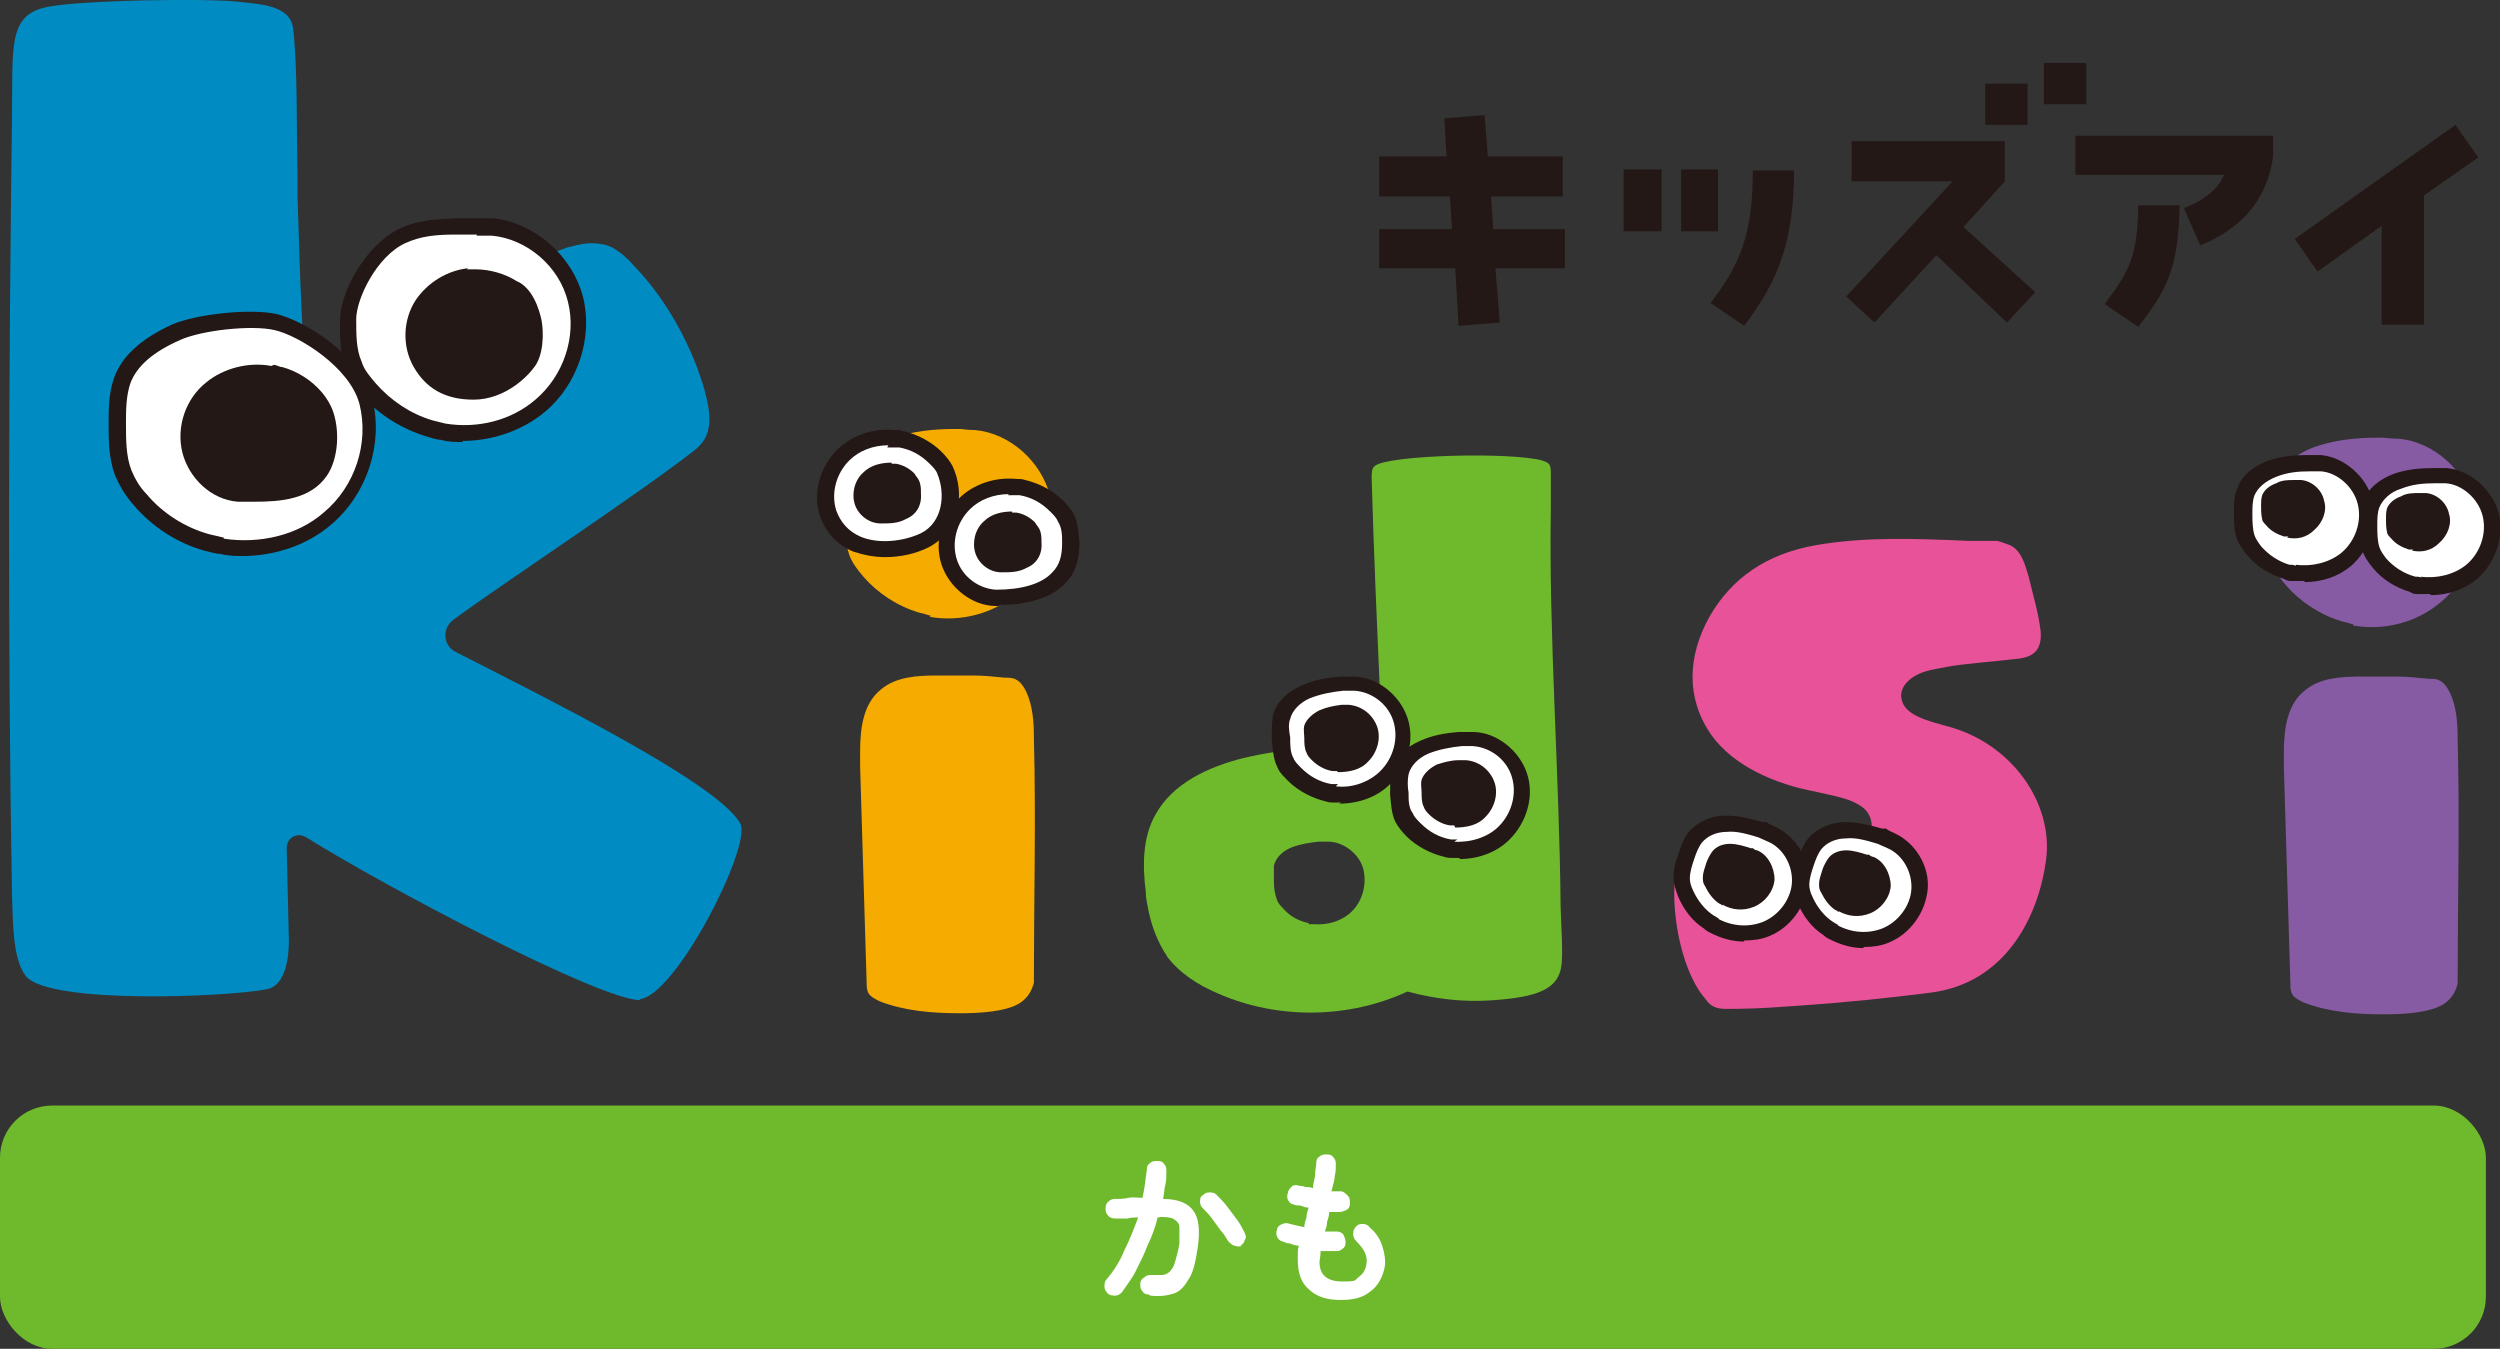 <svg xmlns="http://www.w3.org/2000/svg" id="_&#x30EC;&#x30A4;&#x30E4;&#x30FC;_2" viewBox="0 0 230.2 124.2"><rect x="0" y="0" width="230.2" height="124.2" fill="#333333" stroke="none"/><defs><style>      .st0 {        fill: #6fba2c;      }      .st1 {        fill: #e85298;      }      .st2 {        fill: #008cc2;      }      .st3 {        fill: #231815;      }      .st4 {        fill: #fff;      }      .st5 {        fill: #865ba3;      }      .st6 {        fill: #f6ab00;      }    </style></defs><g><g><path class="st6" d="M85.6,56.8c2.9.5,5.9-.3,8.1-2.2,2.5-2.1,3.8-5.7,3-8.9-.8-3.2-3.7-5.8-6.9-6.1,0,0-.7,0-1.3-.1-.3,0-.6,0-.6,0-1.9,0-3.8.2-5.6.8s-3.5,1.9-4.1,3.7c-.4,1-.4,2.2-.4,3.3,0,1.3,0,2.6.4,3.8.3.8.8,1.4,1.3,2,1.3,1.5,3.1,2.7,5.1,3.3.4.1.8.2,1.1.3"></path><g><path class="st4" d="M82.4,40.3c-1.7-.2-3.5.4-4.7,1.6-1.4,1.4-2,3.5-1.4,5.3,1.2,3.7,5.9,4,8.9,2.5,2.4-1.2,2.9-4.2,1.8-6.5-.2-.4-.5-.8-.8-1.1-.8-.9-2-1.5-3.1-1.7-.2,0-.4,0-.7,0Z"></path><path class="st3" d="M81.5,51.3c-1,0-2-.2-2.9-.5-1.5-.6-2.6-1.8-3.1-3.3-.7-2.1,0-4.5,1.6-6.1,1.3-1.3,3.3-2,5.3-1.8h0c.3,0,.5,0,.8.1,1.3.3,2.6,1,3.5,1.9.4.4.8.9,1,1.3,1.2,2.5.7,6-2.2,7.5-1.2.6-2.6.9-4,.9h0ZM81.8,41c-1.4,0-2.7.5-3.6,1.4-1.2,1.2-1.7,3-1.2,4.6.4,1.1,1.1,1.9,2.2,2.4,1.6.7,3.9.5,5.6-.3,2-1,2.3-3.6,1.5-5.5-.1-.3-.4-.6-.7-.9-.8-.8-1.7-1.3-2.8-1.5-.2,0-.4,0-.6,0-.2,0-.3,0-.5,0h0Z"></path></g><path class="st3" d="M82.1,42.6c-.9,0-1.9.2-2.6.9-.8.7-1.1,1.9-.8,2.9.3,1,1.3,1.8,2.4,1.8.8,0,1.6,0,2.3-.4,1-.4,1.5-1.3,1.4-2.4,0-.4,0-.8-.2-1.2-.1-.2-.3-.4-.4-.6-.5-.5-1.1-.8-1.7-.9-.1,0-.2,0-.4,0"></path><g><path class="st4" d="M93.5,44.8c-1.7-.2-3.5.4-4.7,1.6-1.4,1.4-2,3.5-1.4,5.3s2.4,3.2,4.3,3.3c3.3,0,7.1-1.1,6.8-5.1,0-.8,0-1.5-.4-2.2-.2-.4-.5-.8-.8-1.1-.8-.9-2-1.5-3.1-1.7-.2,0-.4,0-.7,0h0Z"></path><path class="st3" d="M92,55.8h-.3c-2.2,0-4.3-1.7-5-3.8-.7-2.1,0-4.5,1.6-6.1,1.3-1.3,3.3-2,5.3-1.8h0c.3,0,.5,0,.8.1,1.3.3,2.6,1,3.5,1.9.4.4.8.9,1,1.3.4.8.4,1.7.5,2.5,0,1.5-.3,2.8-1.3,3.8-1.2,1.3-3.4,2-6,2h0ZM92.9,45.5c-1.4,0-2.7.5-3.6,1.4-1.2,1.2-1.7,3-1.2,4.6.5,1.6,2,2.7,3.6,2.8,2.3,0,4.2-.5,5.2-1.6.7-.7.9-1.6.9-2.7,0-.7,0-1.4-.4-2-.1-.3-.4-.6-.7-.9-.8-.8-1.7-1.3-2.8-1.5-.2,0-.4,0-.6,0-.2,0-.3,0-.5,0h0Z"></path></g><path class="st3" d="M93.2,47.1c-.9,0-1.9.2-2.6.9-.8.7-1.1,1.9-.8,2.9.3,1,1.3,1.8,2.4,1.8.8,0,1.6,0,2.3-.4,1-.4,1.5-1.3,1.4-2.4,0-.4,0-.8-.2-1.2-.1-.2-.3-.4-.4-.6-.5-.5-1.1-.8-1.7-.9-.1,0-.2,0-.4,0"></path><path class="st6" d="M79.2,69.2c0-2.2.3-4.4,1.9-5.7,1.4-1.2,3.4-1.3,5.2-1.3,0,0,1.6,0,3.1,0h.2c1,0,1.9.1,2.9.2.4,0,.8,0,1.1.2.4.2.7.7.9,1.1.6,1.3.7,2.8.7,4.2.2,7.5,0,15.1,0,22.6-.2.7-.5,1.3-1.2,1.8-1.3.9-4,1-5.6,1-2.5,0-5.1-.2-7.4-1.1-.4-.2-.8-.4-1-.7-.2-.3-.2-.7-.2-1-.2-6.6-.4-13.3-.6-19.9,0-.4,0-.8,0-1.1"></path><path class="st5" d="M216.7,57.6c2.9.5,5.9-.3,8.1-2.2,2.5-2.1,3.8-5.7,3-8.9-.8-3.2-3.7-5.8-6.9-6.1,0,0-.7,0-1.4-.1-.3,0-.6,0-.6,0-1.9,0-3.8.2-5.6.8-1.8.6-3.5,1.9-4.1,3.7-.4,1-.4,2.2-.4,3.3,0,1.3,0,2.6.4,3.8.3.8.8,1.4,1.3,2,1.3,1.5,3.1,2.7,5.1,3.3.4.1.8.2,1.1.3"></path><g><path class="st4" d="M222.7,53.8c1.7.3,3.5-.2,4.8-1.3,1.5-1.3,2.2-3.4,1.8-5.2s-2.2-3.4-4.1-3.6c0,0-.4,0-.8,0h-.4c-1.1,0-2.3.1-3.3.5-1.1.4-2,1.1-2.4,2.2-.2.6-.2,1.3-.2,2,0,.8,0,1.5.3,2.2.2.4.4.8.8,1.2.8.9,1.9,1.6,3,1.9.2,0,.4.1.7.2h0Z"></path><path class="st3" d="M223.8,54.7c-.4,0-.8,0-1.1,0h0c-.3,0-.5,0-.8-.2-1.3-.4-2.5-1.1-3.4-2.2-.4-.5-.7-.9-.9-1.4-.3-.8-.3-1.7-.3-2.5s0-1.5.3-2.2c.4-1.2,1.5-2.1,2.9-2.6,1.2-.4,2.4-.5,3.5-.5h.4s.9,0,.9,0c2.2.2,4.2,2,4.8,4.2.5,2.1-.3,4.5-2,6-1.2,1-2.7,1.5-4.3,1.5h0ZM222.9,53.1c1.5.2,3.1-.2,4.2-1.1,1.3-1.1,1.9-2.9,1.5-4.5-.4-1.6-1.9-2.9-3.4-3h-.7c0,0-.3,0-.3,0-1.1,0-2.1.1-3.1.5-1,.3-1.7,1-2,1.7-.2.5-.2,1.1-.2,1.7s0,1.4.2,2c.1.3.3.6.6,1,.7.8,1.6,1.4,2.7,1.7.2,0,.4,0,.6.1h0Z"></path></g><path class="st3" d="M222.1,50.7c.9.2,1.8,0,2.5-.7.8-.7,1.2-1.8.9-2.7-.2-1-1.1-1.8-2.1-1.9h-.4c-.1,0-.2,0-.2,0-.6,0-1.2,0-1.7.3-.6.2-1.1.6-1.3,1.1-.1.3-.1.7-.1,1s0,.8.1,1.2c0,.2.2.4.4.6.4.5,1,.8,1.6,1,.1,0,.2,0,.4,0"></path><g><path class="st4" d="M211.2,52.7c1.7.3,3.5-.2,4.8-1.3,1.5-1.3,2.2-3.4,1.8-5.2s-2.2-3.4-4.1-3.6c0,0-.4,0-.8,0-.2,0-.4,0-.4,0-1.1,0-2.3.1-3.3.5-1.1.4-2,1.1-2.4,2.2-.2.6-.2,1.3-.2,2,0,.8,0,1.5.3,2.2.2.4.4.8.8,1.2.8.9,1.9,1.6,3,1.9.2,0,.4.1.7.2h0Z"></path><path class="st3" d="M212.2,53.5c-.4,0-.8,0-1.1,0h0c-.3,0-.5,0-.8-.2-1.3-.4-2.5-1.1-3.4-2.2-.4-.5-.7-.9-.9-1.4-.3-.8-.3-1.7-.3-2.5s0-1.5.3-2.2c.4-1.2,1.5-2.1,2.9-2.6,1.2-.4,2.4-.5,3.5-.5h.4s.9,0,.9,0c2.2.2,4.2,2,4.8,4.2.5,2.1-.3,4.5-2,6-1.2,1-2.7,1.5-4.3,1.5h0ZM211.4,52c1.5.2,3.1-.2,4.2-1.1,1.3-1.1,1.9-2.9,1.5-4.5-.4-1.6-1.9-2.9-3.4-3h-.7c0,0-.3,0-.3,0-1.1,0-2.1.1-3.1.5s-1.7,1-2,1.7c-.2.5-.2,1.1-.2,1.7s0,1.4.2,2c.1.3.3.6.6,1,.7.8,1.6,1.4,2.6,1.7.2,0,.4,0,.6.1h0Z"></path></g><path class="st3" d="M210.6,49.5c.9.2,1.8,0,2.5-.7.8-.7,1.2-1.8.9-2.7-.2-1-1.1-1.8-2.1-1.9h-.4c-.1,0-.2,0-.2,0-.6,0-1.2,0-1.7.3-.6.2-1.1.6-1.3,1.1-.1.3-.1.7-.1,1s0,.8.1,1.2c0,.2.2.4.4.6.4.5,1,.8,1.6,1,.1,0,.2,0,.4,0"></path><path class="st5" d="M210.3,69.3c0-2.2.3-4.4,1.9-5.7,1.4-1.2,3.4-1.3,5.2-1.3,0,0,1.6,0,3.1,0h.2c1,0,1.9.1,2.9.2.4,0,.8,0,1.1.2.4.2.7.7.9,1.1.6,1.3.7,2.8.7,4.2.2,7.5,0,15.1,0,22.6-.2.7-.5,1.3-1.2,1.8-1.3.9-4,1-5.6,1-2.5,0-5.1-.2-7.4-1.1-.4-.2-.8-.4-1-.7-.2-.3-.2-.7-.2-1-.2-6.6-.4-13.3-.6-19.9,0-.4,0-.8,0-1.1"></path><path class="st0" d="M120.5,85c-.9-.2-1.7-.6-2.3-1.3-.2-.2-.5-.5-.6-.8-.2-.5-.3-1.1-.3-1.7,0-.5,0-1,0-1.5.2-.8.9-1.4,1.7-1.7s1.6-.4,2.4-.5h.3c.3,0,.6,0,.6,0,1.4,0,2.8,1.1,3.2,2.4.4,1.4,0,3-1,4-.9.9-2.2,1.3-3.5,1.2-.2,0-.3,0-.5,0M107.4,88c1.2,1.6,2.9,2.7,4.8,3.5,5.5,2.4,12,2.3,17.4-.2,2.6.7,5.2,1,7.9.8,4.1-.3,6.1-1,6.3-3.4.1-1.4,0-2.4-.1-5.2-.1-11.9-1.1-25.2-.9-36.6,0-1.1,0-2.2,0-3.3,0-.3,0-.7-.2-.9-.2-.2-.4-.2-.6-.3-3-.8-14.2-.5-15.4.5-.3.2-.3.7-.3,1.1.2,6.9.5,13.8.8,20.6.1,1.6.2,3.2.3,4.8-4.3-.8-8.7-.6-12.9.4-3.2.8-6.5,2.3-8.1,5.2-1.2,2.1-1.2,4.7-.9,7.1,0,.5.1,1,.2,1.5.3,1.6.9,3.2,1.8,4.5"></path><g><path class="st4" d="M122.9,73.1c1.7.2,3.5-.4,4.7-1.6,1.4-1.4,2-3.5,1.4-5.3s-2.4-3.2-4.3-3.3c0,0-.4,0-.8,0-.2,0-.4,0-.4,0-1.1.1-2.2.3-3.3.7-1,.5-1.9,1.3-2.3,2.4-.2.6-.1,1.3,0,2,0,.8,0,1.5.4,2.2.2.4.5.8.8,1.1.8.9,2,1.5,3.1,1.7.2,0,.4,0,.7,0h0Z"></path><path class="st3" d="M123.5,73.9c-.2,0-.4,0-.6,0h0c-.3,0-.5,0-.8-.1-1.3-.3-2.6-1-3.5-1.9s-.8-.9-1-1.3c-.4-.8-.4-1.8-.5-2.5,0-.7,0-1.4.1-2.2.3-1.2,1.3-2.2,2.7-2.8,1.1-.5,2.3-.7,3.5-.8h.4s.8,0,.8,0c2.2,0,4.3,1.7,5,3.8.7,2.1,0,4.5-1.6,6.1-1.2,1.2-2.9,1.8-4.7,1.8h0ZM123,72.4c1.5.2,3.1-.4,4.1-1.4,1.2-1.2,1.7-3,1.2-4.6-.5-1.6-2-2.7-3.6-2.8h-.7s-.3,0-.3,0c-1,.1-2.1.3-3.1.7-.9.4-1.6,1.1-1.8,1.9-.2.5-.1,1.1,0,1.7,0,.7,0,1.4.3,1.9.1.3.4.6.7.9.8.8,1.7,1.3,2.8,1.5.2,0,.4,0,.6,0h0Z"></path></g><g><path class="st4" d="M133.8,78.2c1.7.2,3.5-.4,4.7-1.6,1.4-1.4,2-3.5,1.4-5.3s-2.4-3.2-4.3-3.3c0,0-.4,0-.8,0-.2,0-.4,0-.4,0-1.1.1-2.2.3-3.3.7-1,.4-1.9,1.3-2.3,2.3-.2.6-.1,1.3-.1,2,0,.8.1,1.5.4,2.2.2.4.5.8.8,1.1.9.9,2,1.5,3.1,1.7.2,0,.4,0,.7,0h0Z"></path><path class="st3" d="M134.4,79c-.2,0-.4,0-.6,0h0c-.3,0-.5,0-.8-.1-1.3-.3-2.6-1-3.5-1.9-.4-.4-.8-.9-1-1.3-.4-.8-.4-1.7-.5-2.5,0-.7,0-1.5.1-2.2.3-1.2,1.3-2.2,2.7-2.8,1.1-.5,2.3-.7,3.5-.8h.4c0,0,.9,0,.9,0,2.2,0,4.3,1.7,5,3.8.7,2.1,0,4.5-1.6,6.1-1.2,1.2-2.9,1.8-4.6,1.8h0ZM133.9,77.5c1.5.1,3.1-.4,4.1-1.4,1.2-1.2,1.7-3,1.2-4.6-.5-1.6-2-2.7-3.6-2.8h-.7s-.3,0-.3,0c-1,.1-2.1.3-3.1.7-.9.4-1.6,1.1-1.8,1.9-.1.5-.1,1.1,0,1.7,0,.7,0,1.4.4,1.9.1.3.4.6.7.9.8.8,1.7,1.3,2.8,1.5.2,0,.4,0,.6,0h0Z"></path></g><path class="st3" d="M123.2,71.1c1,0,2.1-.2,2.8-1,.8-.8,1.2-2.1.8-3.2-.4-1.1-1.4-1.9-2.6-2h-.7c-.7.1-1.3.2-2,.5-.6.3-1.2.8-1.4,1.4-.1.4,0,.8,0,1.2,0,.4,0,.9.2,1.3.1.3.3.5.5.7.5.5,1.2.9,1.9,1,.1,0,.3,0,.4,0"></path><path class="st3" d="M134,76.2c1,0,2.1-.2,2.8-1,.8-.8,1.2-2.1.8-3.2-.4-1.1-1.4-1.9-2.6-2h-.5c-.1,0-.2,0-.2,0-.7,0-1.4.2-2,.4-.6.3-1.2.8-1.4,1.4-.1.4,0,.8,0,1.2,0,.4,0,.9.2,1.3.1.3.3.5.5.7.5.5,1.2.9,1.9,1,.1,0,.3,0,.4,0"></path><path class="st1" d="M160.1,79.2h3.8c10,.2,8.8-3.8,7.8-4.7-1.1-1-2.9-1.2-4.5-1.6-3.8-.7-7.6-2.4-9.6-5.2-2.4-3.4-2.2-7.3-.2-10.9,2-3.5,5.2-5.8,9.8-6.6,4.6-.8,9.3-.6,14-.4,0,0,.8,0,1.5,0,0,0,.6,0,1.2,0,.4.1.9.3.9.3.7.2,1.1.7,1.4,1.3s.4,1.1.6,1.7c.4,1.7.9,3.3,1.1,5,.2,2.2-1.2,2.5-2.5,2.6-1.6.2-4.5.4-6.1.7-1,.2-2,.3-2.9.8-.9.5-1.5,1.3-1.3,2.2.3,1.5,2.5,2,4.3,2.5,5.9,1.6,9.7,7.1,9,12.3-.7,5.2-3.7,11.3-10.6,12.2-3.9.5-7.8.9-12.1,1.2-1.8.1-3.4.3-6.8.3-1.5,0-1.7-.8-2.1-1.2-2.1-2.7-3-8.1-2.5-11.3,0-.3.1-.6.3-.8.3-.3.9-.4,1.5-.4h4.1"></path><g><path class="st4" d="M157.8,85.2c1.4.8,3.2.9,4.8.3,1.7-.7,3-2.4,3.2-4.2.1-1.8-.9-3.8-2.6-4.5,0,0-.4-.2-.7-.3h-.3c-1-.4-2.1-.7-3.2-.7s-2.2.4-2.9,1.2c-.4.5-.6,1.1-.8,1.7-.2.7-.5,1.4-.4,2.1,0,.4.1.9.3,1.3.4,1.1,1.2,2,2.1,2.7.2.1.4.2.6.3h0Z"></path><path class="st3" d="M160.6,86.7c-1.1,0-2.1-.3-3.1-.8h0c-.2-.1-.4-.2-.6-.4-1.1-.7-1.9-1.8-2.4-3-.2-.6-.4-1.1-.4-1.6,0-.9.2-1.7.5-2.4.2-.6.4-1.3.9-1.9.8-.9,2-1.5,3.4-1.5,1.2,0,2.4.3,3.4.6h.4c0,.1.7.4.7.4,2,.9,3.3,3.1,3.1,5.2-.2,2.1-1.6,4.1-3.6,4.9-.7.3-1.5.4-2.3.4h0ZM158.2,84.6c1.3.7,2.8.8,4.1.3,1.5-.6,2.6-2.1,2.7-3.6.1-1.6-.8-3.2-2.2-3.8l-.9-.4c-1-.3-2-.6-2.9-.5-1,0-1.8.4-2.3,1-.3.4-.5.9-.7,1.5-.2.6-.4,1.2-.4,1.8,0,.3.1.7.3,1.1.4.9,1.1,1.8,1.9,2.3.2.1.3.2.5.3h0Z"></path></g><path class="st3" d="M158.6,83.3c.9.5,1.9.6,2.9.2,1-.4,1.8-1.4,1.9-2.5,0-1.1-.6-2.3-1.6-2.7,0,0-.2,0-.4-.2h-.2c-.6-.2-1.3-.4-1.9-.4-.6,0-1.3.2-1.7.8-.2.3-.4.7-.5,1-.1.4-.3.8-.3,1.3,0,.3,0,.5.2.8.3.6.7,1.2,1.3,1.6.1,0,.2.1.3.2"></path><g><path class="st4" d="M168.8,85.9c1.4.8,3.2.9,4.8.3,1.7-.7,3-2.4,3.2-4.2.1-1.8-.9-3.8-2.6-4.5,0,0-.4-.2-.7-.3-.2,0-.3,0-.3,0-1-.3-2.1-.6-3.2-.6s-2.2.4-2.9,1.2c-.4.5-.6,1.1-.8,1.7-.2.7-.5,1.4-.4,2.1,0,.4.1.9.3,1.3.4,1.1,1.2,2,2.1,2.7.2.1.4.2.6.3h0Z"></path><path class="st3" d="M171.6,87.3c-1.1,0-2.1-.3-3.1-.8h0c-.2-.1-.4-.2-.6-.4-1.1-.7-1.9-1.8-2.4-3-.2-.6-.4-1.1-.4-1.6,0-.9.2-1.7.5-2.4.2-.6.4-1.3.9-1.9.8-.9,2-1.5,3.4-1.5,1.2,0,2.4.3,3.4.6h.4c0,.1.7.4.7.4,2,.9,3.3,3.1,3.1,5.2-.2,2.1-1.6,4.1-3.6,4.9-.7.3-1.5.4-2.3.4h0ZM169.2,85.2c1.3.7,2.8.8,4.1.3,1.5-.6,2.6-2.1,2.7-3.6.1-1.6-.8-3.2-2.2-3.8l-.9-.4c-1-.3-2-.6-2.9-.5-1,0-1.8.4-2.3,1-.3.4-.5.9-.7,1.5-.2.6-.4,1.2-.4,1.8,0,.3.1.7.3,1.1.4.9,1.1,1.8,1.9,2.3.2.1.3.2.5.3h0Z"></path></g><path class="st3" d="M169.3,83.9c.9.5,1.9.6,2.9.2,1-.4,1.8-1.4,1.9-2.5,0-1.1-.6-2.3-1.6-2.7,0,0-.2,0-.4-.2h-.2c-.6-.2-1.3-.4-1.9-.4-.6,0-1.3.2-1.7.8-.2.3-.4.7-.5,1-.1.4-.3.8-.3,1.3,0,.3,0,.5.2.8.3.6.7,1.2,1.3,1.6.1,0,.2.1.3.2"></path><path class="st2" d="M59,92.1c-3.8,0-23.8-10.6-30.8-15-.8-.5-1.8,0-1.8,1l.2,8.5c0,1.3-.2,4.2-2.1,4.5-3.6.7-19.9,1.4-22.1-1.2-1.3-1.6-1.2-5.3-1.3-7.7-.4-23.6-.3-47.5,0-71.2C1.2,4.5.7,1.5,4.1.7,6.8,0,19.7-.2,22.3.2c1.7.2,4.5.3,4.7,2.5.4,3.6.3,8.6.4,13.9v1.6c.2,6.1.3,10.3.6,14.1l.3,4.9,4.2-2.6c4.8-3,9.7-6.1,14.5-9.1,1.7-1,3.4-2.1,5.2-2.7.8-.2,1.5-.4,2.2-.4s1.4.1,2,.4c.7.4,1.4,1,2,1.7,2.5,2.6,4.4,5.8,5.7,9.1,1.8,4.8,1.5,6.6-.2,7.9-5.4,4.2-17.3,12-22.2,15.6-1,.8-.9,2.3.2,2.9,8.6,4.4,24.4,12.2,26.3,15.9.9,2.3-6,15.8-9.3,16.1"></path><g><path class="st4" d="M40.7,39.8c3.1.5,6.5-.3,9-2.4,2.8-2.3,4.1-6.3,3.2-9.8-.9-3.5-4-6.4-7.6-6.7,0,0-.7,0-1.5-.1-.3,0-.7,0-.7,0-2.1.1-4.2,0-6.2.9-2.9,1.4-5,5.5-5,7.7s0,2.9.5,4.2c.3.8.8,1.6,1.4,2.2,1.5,1.7,3.5,3,5.6,3.6.4.1.8.2,1.2.3Z"></path><path class="st3" d="M42.6,40.7c-.7,0-1.3,0-2-.2-.4,0-.9-.2-1.3-.3-2.3-.7-4.4-2-6-3.8-.7-.8-1.2-1.6-1.5-2.5-.5-1.4-.5-2.9-.5-4.3h0c0-2.8,2.4-7,5.4-8.5,1.8-.9,3.6-.9,5.3-1,.4,0,.8,0,1.1,0h.8s1.5,0,1.5,0c3.8.4,7.3,3.4,8.3,7.3.9,3.7-.5,8-3.5,10.5-2,1.7-4.8,2.7-7.6,2.7h0ZM43.8,21.6h-.6c-.4,0-.8,0-1.2,0-1.7,0-3.2.1-4.7.8-2.6,1.2-4.5,5.1-4.5,7h0c0,1.4,0,2.8.5,3.9.2.7.7,1.3,1.3,2,1.4,1.6,3.2,2.8,5.2,3.4.4.1.8.2,1.2.3h0c3,.5,6.1-.3,8.3-2.2,2.6-2.2,3.8-5.8,3-9-.8-3.3-3.8-5.8-7-6.1h-1.4c0-.1,0-.1,0-.1Z"></path></g><path class="st3" d="M43.1,24.7c-1.9.2-3.7,1.3-4.8,2.9-1.2,1.8-1.3,4.3-.2,6.2s2.8,3,5.5,3c3,0,5.2-2.3,5.8-3.3.8-1.4.6-3.6.4-4.3-.2-.8-.5-1.6-1-2.3-.3-.4-.7-.8-1.2-1-1.1-.7-2.5-1.1-3.8-1.1-.3,0-.5,0-.8,0"></path><g><path class="st4" d="M20.5,50.3c3.5.6,7.1-.3,9.8-2.6,3-2.6,4.5-6.9,3.6-10.7-1-3.8-6.1-6.8-8.4-7.4-2.3-.5-7,0-9.2.9-2.1.9-4.2,2.3-4.9,4.5-.5,1.3-.5,2.7-.5,4,0,1.5,0,3.1.6,4.6.4.9.9,1.7,1.5,2.5,1.6,1.9,3.8,3.2,6.2,3.9.5.1.9.2,1.4.3h0Z"></path><path class="st3" d="M22.5,51.2c-.7,0-1.5,0-2.2-.2h0c-.5,0-1-.2-1.5-.3-2.5-.7-4.8-2.2-6.5-4.2-.8-.9-1.3-1.8-1.7-2.7-.6-1.6-.6-3.3-.6-4.8,0-1.3,0-2.8.5-4.2.7-2,2.5-3.6,5.3-4.9,2.3-1,7.2-1.5,9.6-1,2.6.6,7.9,3.8,8.9,7.9,1,4.1-.5,8.7-3.8,11.5-2.2,1.9-5.2,2.9-8.2,2.9h0ZM20.6,49.6c3.3.5,6.8-.3,9.2-2.4,2.9-2.4,4.2-6.4,3.3-10-.9-3.4-5.6-6.3-7.8-6.8-2.1-.5-6.7,0-8.7.9-2.5,1.1-4,2.4-4.6,4-.4,1.2-.4,2.5-.4,3.7,0,1.5,0,3,.5,4.3.3.7.7,1.5,1.4,2.2,1.5,1.8,3.6,3.1,5.8,3.7.4.1.9.2,1.3.3h0Z"></path></g><path class="st3" d="M25,33.7c-2.1-.4-4.4.2-6,1.5-1.9,1.5-2.8,4.1-2.2,6.5.6,2.3,2.6,4.3,5.1,4.5,0,0,.5,0,1,0,.2,0,.5,0,.5,0,2.4,0,5.2-.2,6.7-2.4,1.1-1.6,1.2-4.3.5-6.1-.2-.5-.5-1-.9-1.5-1-1.2-2.3-2-3.7-2.4-.3,0-.5-.2-.8-.2"></path></g><g><polygon class="st3" points="134 24.7 127 24.7 127 21.1 133.7 21.1 133.5 18.1 127 18.1 127 14.4 133.2 14.4 133 10.9 136.7 10.6 137 14.4 143.9 14.4 143.9 18.1 137.3 18.1 137.5 21.1 144.1 21.1 144.1 24.7 137.7 24.7 138.1 29.7 134.3 30 134 24.7"></polygon><g><rect class="st3" x="149.5" y="15.6" width="3.5" height="5.7"></rect><rect class="st3" x="154.8" y="15.6" width="3.4" height="5.7"></rect></g><g><polygon class="st3" points="178.3 23.5 172.6 29.7 170 27.3 179.8 16.7 170.5 16.7 170.5 16.7 170.5 13 170.5 13 184.6 13 184.6 16.7 180.8 20.9 187.4 26.9 187.4 26.9 184.8 29.7 184.8 29.7 178.3 23.5"></polygon><rect class="st3" x="182.8" y="7.7" width="3.9" height="3.8"></rect><rect class="st3" x="188.2" y="5.8" width="3.9" height="3.8"></rect></g><g><path class="st3" d="M201,19.2c2.1-.8,3.2-1.8,3.8-3.1h-13.7v-3.6h18.2v1.9c-.6,4.5-3.5,6.9-6.7,8.2l-1.5-3.4h0Z"></path><path class="st3" d="M200.7,18.8c-.1,6-1.2,7.9-3.8,11.3l-3.1-2.1c2.4-3.2,3-4.5,3.1-9.1h3.8Z"></path></g><polygon class="st3" points="211.3 22 226.1 11.5 228.2 14.5 223.2 18 223.2 29.9 223.2 29.9 219.3 29.9 219.3 29.9 219.3 20.8 213.4 25 211.3 22"></polygon><path class="st3" d="M157.5,27.9c2.7-3.5,3.9-6.3,3.9-12.2h3.8c0,7.2-1.9,10.7-4.6,14.3l-3.1-2.1h0Z"></path></g></g><rect class="st0" y="101.8" width="228.9" height="22.4" rx="4.8" ry="4.8"></rect><g><path class="st4" d="M105.8,119.2c-.3,0-.5-.1-.6-.3-.2-.2-.2-.4-.2-.7,0-.3.2-.5.4-.6.2-.2.4-.2.7-.2.3,0,.6,0,.9,0,.2,0,.5-.1.7-.3.2-.2.4-.5.5-.9.1-.4.3-1,.4-1.7,0-.6,0-1.1,0-1.5,0-.4-.3-.6-.6-.8-.3-.1-.8-.2-1.4-.1-.2.8-.5,1.7-.9,2.5-.3.8-.7,1.6-1.1,2.4-.4.8-.9,1.4-1.3,2-.2.2-.4.3-.6.3-.2,0-.5,0-.7-.2-.2-.2-.3-.4-.3-.6,0-.3,0-.5.2-.7.6-.7,1.2-1.6,1.6-2.6.5-1,.9-2,1.3-3.1-.3,0-.6,0-1,.1-.3,0-.7,0-1,0-.2,0-.5,0-.7-.2-.2-.2-.3-.4-.3-.6,0-.3,0-.5.2-.7.2-.2.4-.3.6-.3.4,0,.9,0,1.3-.1s.9,0,1.3,0c.2-.9.3-1.8.4-2.6,0-.3.1-.5.3-.6.2-.2.4-.2.7-.2.3,0,.5.1.6.3.2.2.2.4.2.7,0,.4,0,.8-.1,1.2s-.1.8-.2,1.3c1.4,0,2.3.4,2.8,1.1.5.7.6,1.8.4,3.3-.2,1.3-.4,2.3-.8,2.9-.4.7-.8,1.2-1.4,1.4-.6.2-1.3.3-2.2.2ZM114.4,114.7c-.2.1-.5.1-.7,0-.2,0-.4-.2-.6-.4-.2-.3-.4-.7-.7-1-.3-.4-.5-.7-.8-1.1s-.5-.6-.8-.9c-.2-.2-.3-.4-.3-.6,0-.2,0-.5.2-.6.2-.2.4-.3.6-.3.3,0,.5,0,.7.2.3.3.7.7,1,1.1.3.4.6.8.9,1.2.3.4.5.8.7,1.2.1.2.2.5,0,.7,0,.2-.2.4-.4.5Z"></path><path class="st4" d="M123.4,119.7c-1.2,0-2.2-.3-2.9-1-.7-.6-1-1.5-1-2.7s0-.3,0-.5c0-.2,0-.5.1-.8-.3,0-.6-.1-.8-.2-.3,0-.5-.1-.7-.2-.2,0-.4-.2-.5-.4-.1-.2-.1-.5,0-.7,0-.2.2-.4.5-.5.2-.1.4-.1.7,0,.4.1.8.2,1.3.3,0-.3.1-.6.2-.9,0-.3.1-.6.2-.9-.3,0-.5-.1-.8-.2-.2,0-.4,0-.6-.1-.2,0-.4-.2-.5-.4s-.1-.4,0-.7c0-.2.2-.4.4-.6.2-.1.4-.1.7,0,.1,0,.3,0,.5.1.2,0,.4,0,.7.1,0-.5.2-.9.2-1.3,0-.4.1-.7.1-1,0-.3.1-.5.3-.6.2-.2.4-.2.7-.2.3,0,.5.1.6.3.2.2.2.4.2.7s0,.6-.1,1c0,.4-.2.9-.3,1.4.2,0,.3,0,.5,0s.3,0,.4,0c.2,0,.4.2.6.4s.2.4.2.7c0,.3-.1.5-.3.6s-.4.2-.7.2c-.1,0-.3,0-.4,0s-.3,0-.5,0c0,.3-.1.6-.2.9,0,.3-.1.6-.2.9.2,0,.4,0,.6,0s.4,0,.5,0c.2,0,.5.1.6.3s.2.4.2.7c0,.3-.1.5-.3.6-.2.2-.4.2-.7.2-.2,0-.4,0-.6,0-.2,0-.5,0-.7,0,0,.5-.1.8-.1,1,0,1.2.7,1.8,2.1,1.8s1.1-.1,1.5-.4c.4-.3.6-.6.7-1.1.2-.8-.2-1.5-.9-2.2-.2-.2-.3-.4-.3-.7s.1-.5.3-.7c.2-.2.4-.2.6-.2.2,0,.5.1.6.3.6.5,1,1.1,1.2,1.8.2.6.3,1.3.2,1.9-.2.9-.6,1.7-1.3,2.2-.7.6-1.6.8-2.7.8Z"></path></g></svg>
